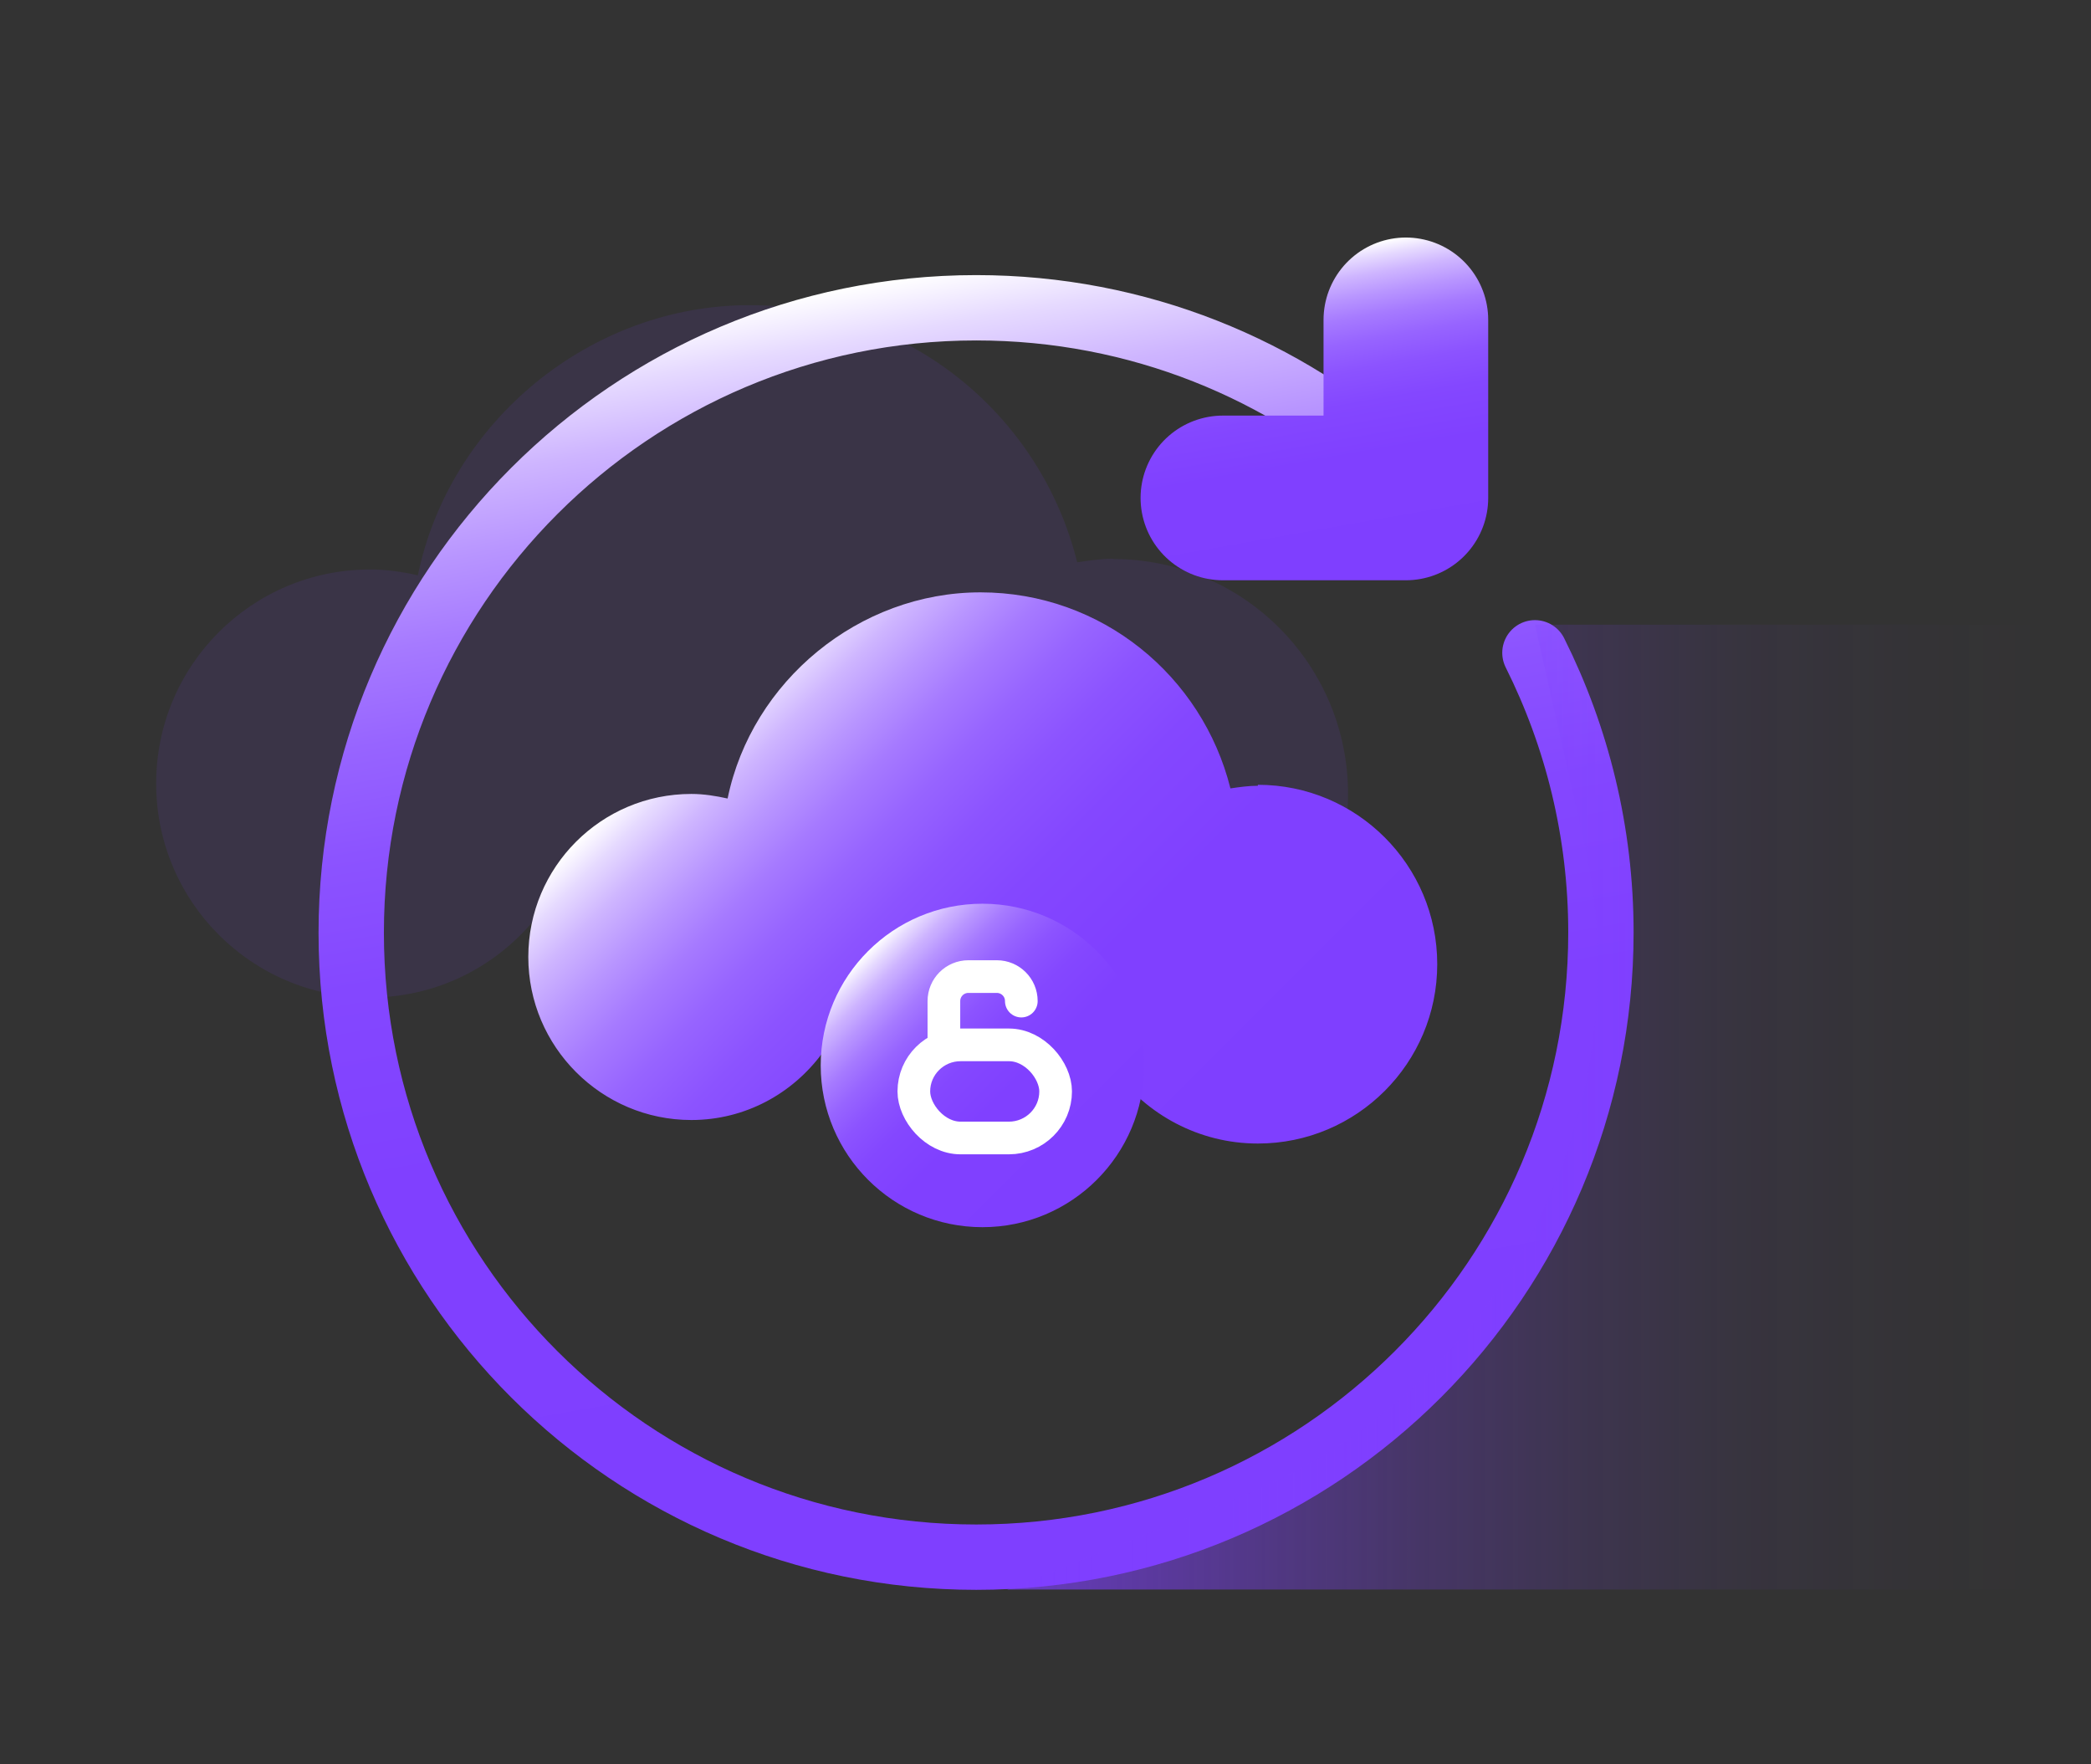 <?xml version="1.0" encoding="UTF-8"?><svg id="_图层_1" xmlns="http://www.w3.org/2000/svg" xmlns:xlink="http://www.w3.org/1999/xlink" viewBox="0 0 64 54"><rect x="0" y="0" width="64" height="54" fill="#333333" stroke="none"/><defs><style>.cls-1{stroke:#fff;}.cls-1,.cls-2,.cls-3{fill:none;stroke-linecap:round;stroke-linejoin:round;}.cls-4{fill:#7f3fff;opacity:.1;}.cls-2{stroke:url(#_未命名的渐变_12);stroke-width:2px;}.cls-5{fill:url(#_未命名的渐变_11);}.cls-3{stroke:url(#_未命名的渐变_12-4);stroke-width:5.04px;}.cls-6{fill:url(#_未命名的渐变_12-3);}.cls-7{fill:url(#_未命名的渐变_12-2);}</style><linearGradient id="_未命名的渐变_12" x1="33.37" y1="48.37" x2="26.38" y2="8.73" gradientUnits="userSpaceOnUse"><stop offset="0" stop-color="#7f3fff"/><stop offset=".39" stop-color="#8040ff"/><stop offset=".54" stop-color="#8447ff"/><stop offset=".64" stop-color="#8c53ff"/><stop offset=".72" stop-color="#9764ff"/><stop offset=".79" stop-color="#a67aff"/><stop offset=".85" stop-color="#b895ff"/><stop offset=".91" stop-color="#ceb5ff"/><stop offset=".96" stop-color="#e6daff"/><stop offset="1" stop-color="#fff"/></linearGradient><linearGradient id="_未命名的渐变_12-2" x1="38.27" y1="37.52" x2="22.07" y2="21.32" xlink:href="#_未命名的渐变_12"/><linearGradient id="_未命名的渐变_12-3" x1="33.57" y1="36.11" x2="26.57" y2="29.11" xlink:href="#_未命名的渐变_12"/><linearGradient id="_未命名的渐变_12-4" x1="41.22" y1="18.12" x2="39.41" y2="7.87" xlink:href="#_未命名的渐变_12"/><linearGradient id="_未命名的渐变_11" x1="30.83" y1="33.88" x2="62.6" y2="33.88" gradientUnits="userSpaceOnUse"><stop offset="0" stop-color="#7f3fff" stop-opacity=".7"/><stop offset=".1" stop-color="#7f3fff" stop-opacity=".57"/><stop offset=".25" stop-color="#7f3fff" stop-opacity=".4"/><stop offset=".4" stop-color="#7f3fff" stop-opacity=".25"/><stop offset=".55" stop-color="#7f3fff" stop-opacity=".14"/><stop offset=".7" stop-color="#7f3fff" stop-opacity=".06"/><stop offset=".85" stop-color="#7f3fff" stop-opacity=".02"/><stop offset="1" stop-color="#7f3fff" stop-opacity="0"/></linearGradient></defs><path class="cls-4" d="M34.07,17.1c-.38,0-.74,.06-1.1,.11-1.12-4.51-5.17-7.87-10.03-7.87s-9.18,3.55-10.15,8.27c-.47-.11-.96-.18-1.46-.18-3.62,0-6.55,2.93-6.55,6.55s2.93,6.55,6.55,6.55c2.16,0,4.07-1.06,5.26-2.68,1.76,1.38,3.95,2.23,6.35,2.23,1.97,0,3.79-.58,5.35-1.53,1.31,1.78,3.4,2.94,5.78,2.94,3.97,0,7.19-3.22,7.19-7.19s-3.22-7.19-7.19-7.19Z"/><path class="cls-2" d="M46.98,19.98c1.29,2.58,2.02,5.49,2.02,8.56,0,10.56-8.56,19.12-19.12,19.12S10.75,39.11,10.75,28.55,19.32,9.42,29.88,9.42c4.95,0,9.46,1.88,12.86,4.97"/><path class="cls-7" d="M38.5,24.05c-.29,0-.56,.04-.84,.08-.86-3.44-3.94-6-7.65-6s-7,2.71-7.74,6.31c-.36-.08-.73-.14-1.11-.14-2.76,0-4.99,2.24-4.99,4.99s2.24,4.99,4.99,4.99c1.65,0,3.1-.81,4.01-2.05,1.34,1.05,3.01,1.7,4.85,1.7,1.5,0,2.89-.44,4.08-1.17,1,1.35,2.59,2.24,4.4,2.24,3.03,0,5.49-2.46,5.49-5.49s-2.46-5.49-5.49-5.49Z"/><circle class="cls-6" cx="30.07" cy="32.61" r="4.95"/><polyline class="cls-3" points="37.43 15.24 43.03 15.24 43.03 9.79"/><rect class="cls-1" x="27.97" y="31.98" width="4.34" height="2.85" rx="1.43" ry="1.43"/><path class="cls-1" d="M28.89,32v-1.36c0-.41,.33-.75,.75-.75h.87c.41,0,.75,.33,.75,.75"/><path class="cls-5" d="M46.98,19.12l1.49,6.58c1.91,8.41-2.59,16.96-10.6,20.15l-7.04,2.8h31.77V19.12h-15.62Z"/></svg>